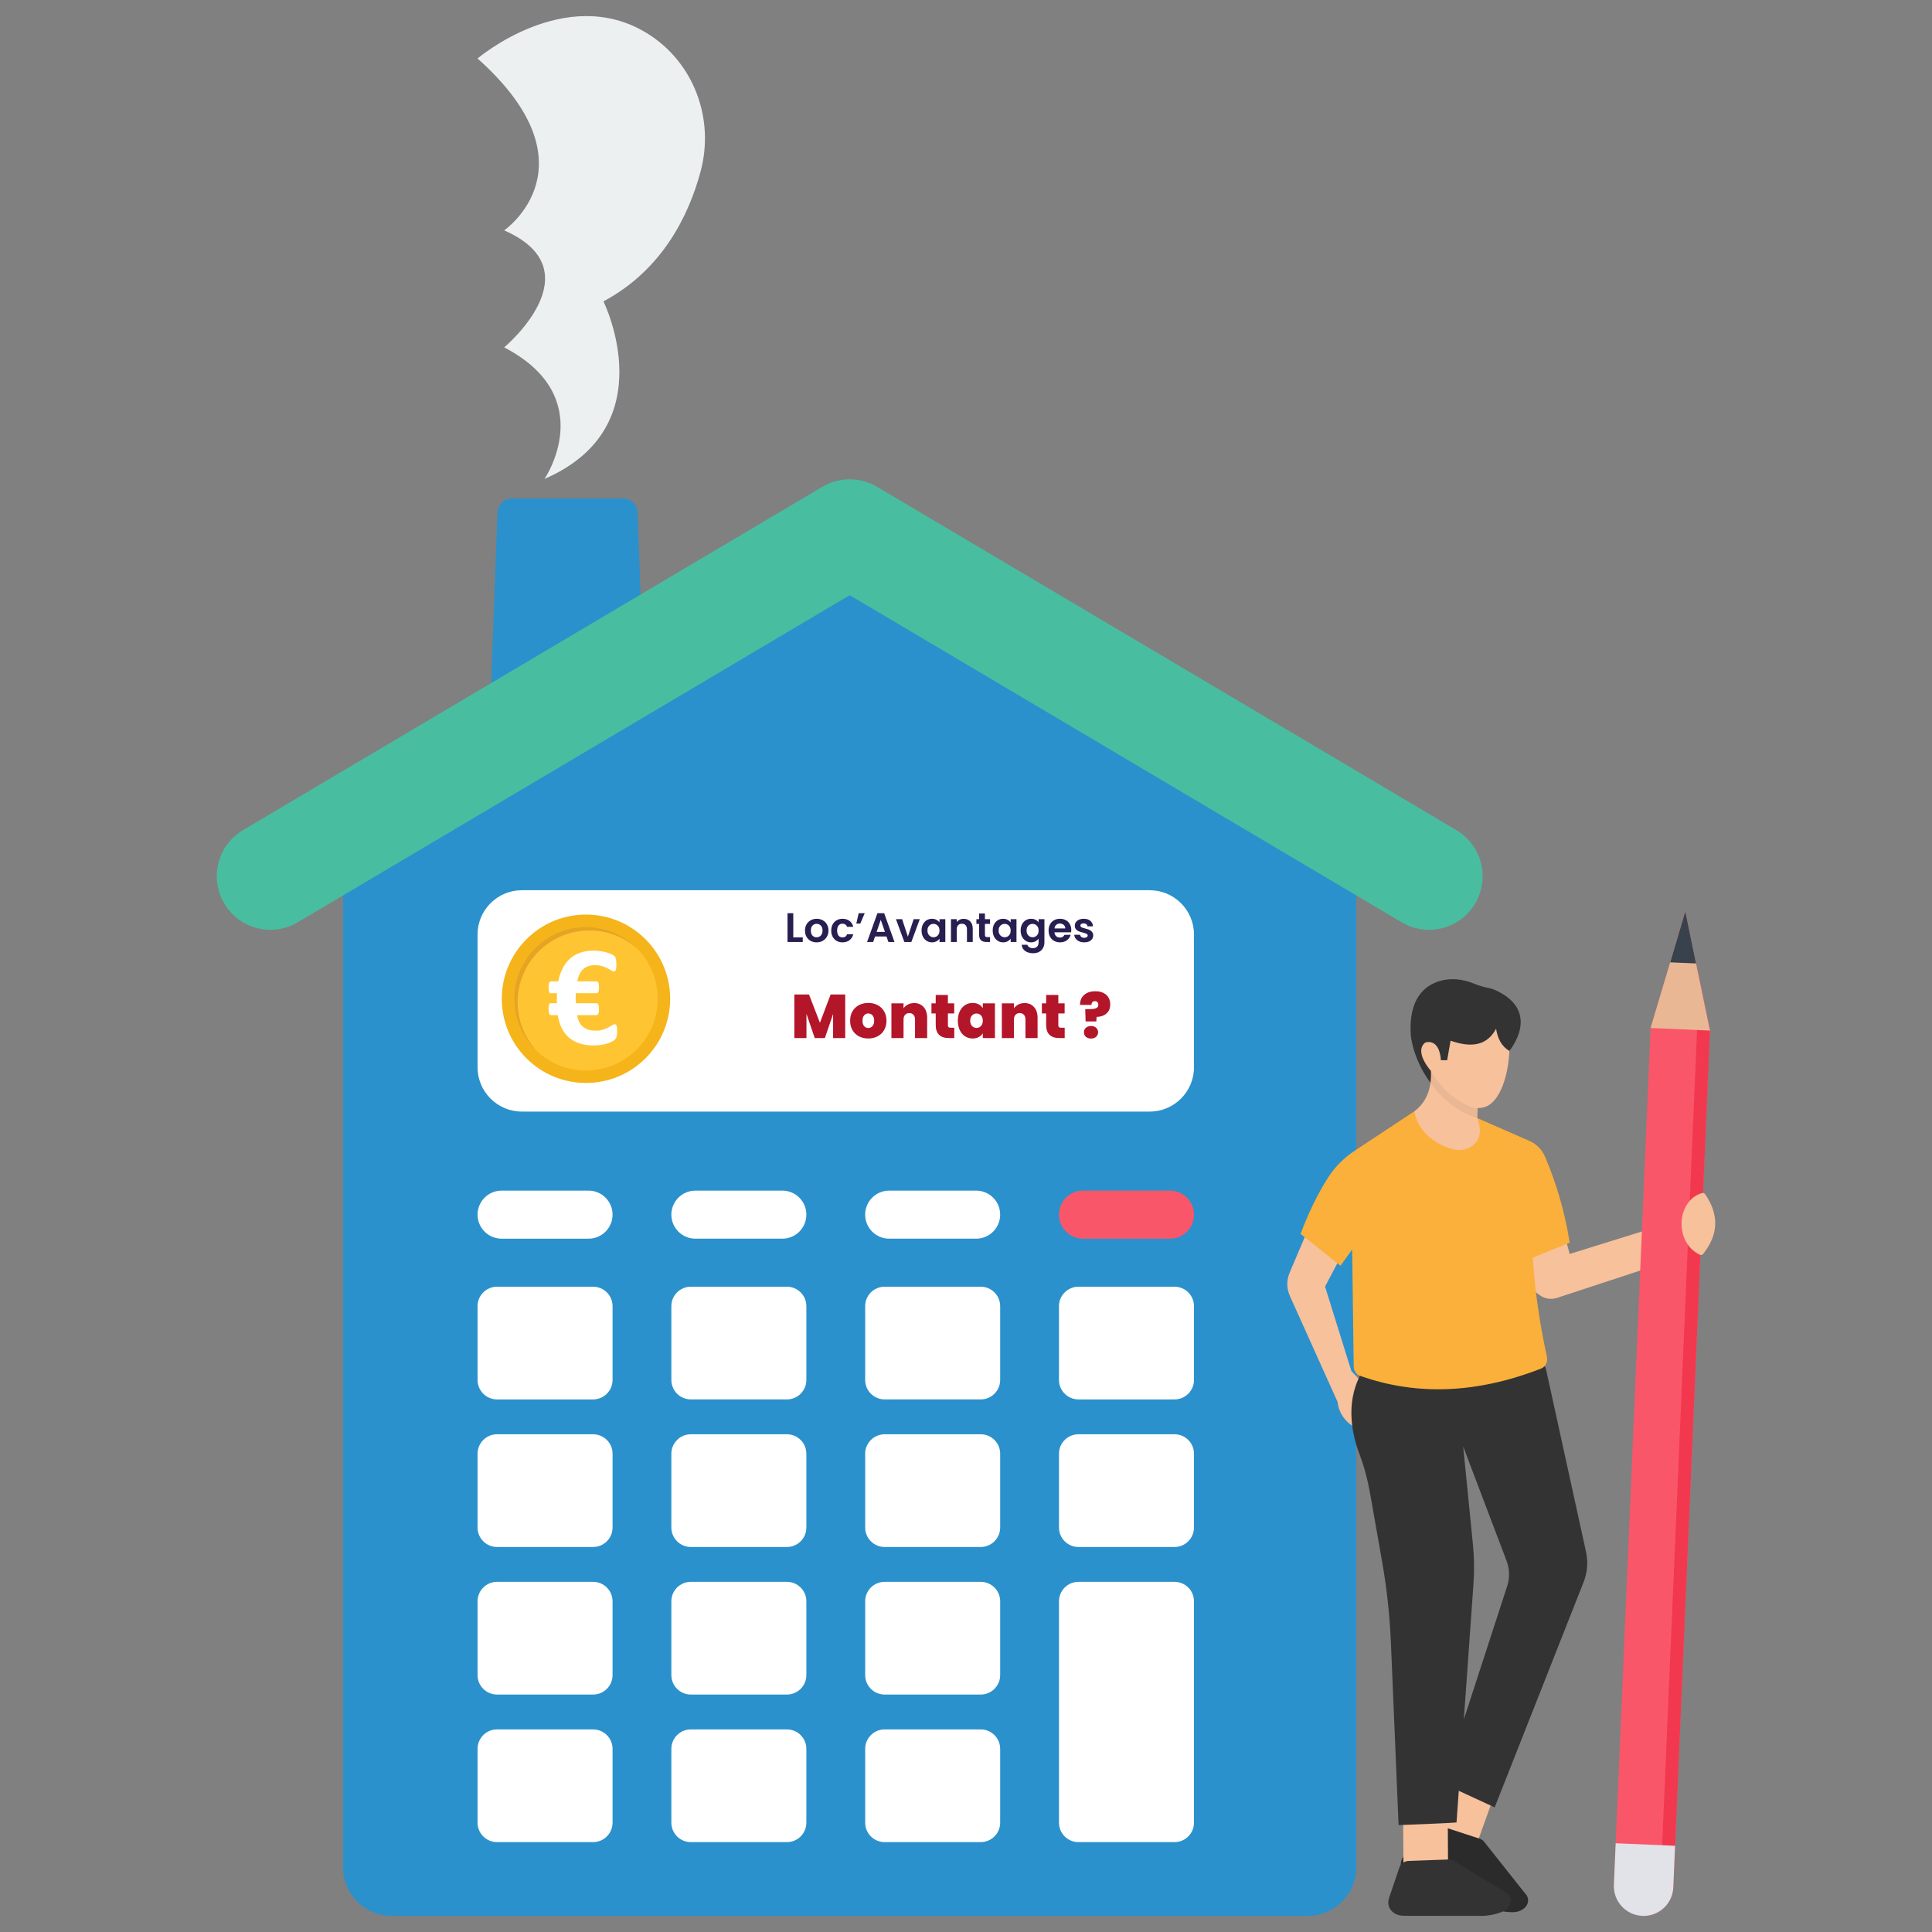 <svg width="925" height="925" viewBox="0 0 925 925" fill="none" xmlns="http://www.w3.org/2000/svg">
<rect x="0" y="0" width="925" height="925" fill="#808080" stroke="none"/>
<path d="M260.711 229.286C260.72 229.273 287.36 190.263 241.394 166.312C241.4 166.309 285.433 129.608 241.394 110.294C241.4 110.291 286.204 79.383 228.645 28.003C228.648 28 270.862 -8.011 309.755 15.907C332.097 29.646 342.241 56.755 335.433 82.084C329.827 102.934 317.226 129.191 288.914 144.291C288.914 144.297 318.659 204.175 260.711 229.286Z" fill="#ECF0F1"/>
<path d="M626.115 917.291H187.508C174.657 917.291 164.238 906.873 164.238 894.022V390.896L406.81 266.637L649.382 390.896V894.025C649.385 906.873 638.967 917.291 626.115 917.291Z" fill="#2B91CC"/>
<path d="M560.151 593.049H518.516C512.165 593.049 507.016 587.899 507.016 581.548C507.016 575.196 512.165 570.047 518.516 570.047H560.151C566.502 570.047 571.652 575.196 571.652 581.548C571.652 587.899 566.502 593.049 560.151 593.049Z" fill="#FA5669"/>
<path d="M562.335 670.009H516.335C511.189 670.009 507.017 665.837 507.017 660.691V625.365C507.017 620.219 511.189 616.05 516.335 616.05H562.338C567.484 616.05 571.656 620.222 571.656 625.368V660.694C571.653 665.837 567.481 670.009 562.335 670.009ZM562.335 740.663H516.335C511.189 740.663 507.017 736.491 507.017 731.345V696.02C507.017 690.873 511.189 686.702 516.335 686.702H562.338C567.484 686.702 571.656 690.873 571.656 696.02V731.345C571.653 736.491 567.481 740.663 562.335 740.663ZM562.335 881.966H516.335C511.189 881.966 507.017 877.794 507.017 872.648V766.671C507.017 761.525 511.189 757.353 516.335 757.353H562.335C567.481 757.353 571.653 761.525 571.653 766.671V872.648C571.653 877.794 567.481 881.966 562.335 881.966ZM281.78 593.049H240.145C233.794 593.049 228.645 587.899 228.645 581.548C228.645 575.196 233.794 570.047 240.145 570.047H281.78C288.131 570.047 293.28 575.196 293.28 581.548C293.28 587.899 288.131 593.049 281.78 593.049ZM283.963 670.009H237.962C232.816 670.009 228.645 665.837 228.645 660.691V625.365C228.645 620.219 232.816 616.05 237.962 616.05H283.966C289.112 616.05 293.28 620.222 293.28 625.365V660.691C293.28 665.837 289.109 670.009 283.963 670.009ZM283.963 740.663H237.962C232.816 740.663 228.645 736.491 228.645 731.345V696.02C228.645 690.873 232.816 686.702 237.962 686.702H283.966C289.112 686.702 293.28 690.873 293.28 696.02V731.345C293.28 736.491 289.109 740.663 283.963 740.663ZM283.963 811.312H237.962C232.816 811.312 228.645 807.14 228.645 801.994V766.671C228.645 761.525 232.816 757.353 237.962 757.353H283.963C289.109 757.353 293.277 761.525 293.277 766.671V801.997C293.28 807.143 289.109 811.312 283.963 811.312ZM283.963 881.966H237.962C232.816 881.966 228.645 877.794 228.645 872.648V837.323C228.645 832.176 232.816 828.005 237.962 828.005H283.966C289.112 828.005 293.28 832.176 293.28 837.323V872.648C293.28 877.794 289.109 881.966 283.963 881.966Z" fill="white"/>
<path d="M374.569 593.048H332.934C326.583 593.048 321.434 587.899 321.434 581.547C321.434 575.196 326.583 570.046 332.934 570.046H374.569C380.92 570.046 386.07 575.196 386.07 581.547C386.07 587.899 380.92 593.048 374.569 593.048ZM376.752 670.008H330.751C325.605 670.008 321.434 665.836 321.434 660.69V625.364C321.434 620.218 325.605 616.05 330.751 616.05H376.752C381.898 616.05 386.07 620.221 386.07 625.368V660.693C386.07 665.836 381.898 670.008 376.752 670.008ZM376.752 740.663H330.751C325.605 740.663 321.434 736.491 321.434 731.345V696.019C321.434 690.873 325.605 686.701 330.751 686.701H376.752C381.898 686.701 386.07 690.873 386.07 696.019V731.345C386.07 736.491 381.898 740.663 376.752 740.663ZM376.752 811.311H330.751C325.605 811.311 321.434 807.139 321.434 801.993V766.671C321.434 761.524 325.605 757.353 330.751 757.353H376.752C381.898 757.353 386.07 761.524 386.07 766.671V801.996C386.07 807.142 381.898 811.311 376.752 811.311ZM376.752 881.966H330.751C325.605 881.966 321.434 877.794 321.434 872.648V837.322C321.434 832.176 325.605 828.004 330.751 828.004H376.752C381.898 828.004 386.07 832.176 386.07 837.322V872.648C386.07 877.794 381.898 881.966 376.752 881.966Z" fill="white"/>
<path d="M467.358 593.048H425.723C419.372 593.048 414.223 587.899 414.223 581.547C414.223 575.196 419.372 570.046 425.723 570.046H467.358C473.709 570.046 478.859 575.196 478.859 581.547C478.859 587.899 473.709 593.048 467.358 593.048ZM469.544 670.008H423.544C418.397 670.008 414.226 665.836 414.226 660.69V625.364C414.226 620.218 418.397 616.05 423.54 616.05H469.541C474.687 616.05 478.859 620.221 478.859 625.368V660.693C478.859 665.836 474.687 670.008 469.544 670.008ZM469.544 740.663H423.544C418.397 740.663 414.226 736.491 414.226 731.345V696.019C414.226 690.873 418.397 686.701 423.54 686.701H469.544C474.69 686.701 478.862 690.873 478.862 696.019V731.345C478.859 736.491 474.687 740.663 469.544 740.663ZM469.544 811.311H423.544C418.397 811.311 414.226 807.139 414.226 801.993V766.671C414.226 761.524 418.397 757.353 423.544 757.353H469.544C474.69 757.353 478.862 761.524 478.862 766.671V801.996C478.859 807.142 474.687 811.311 469.544 811.311ZM469.544 881.966H423.544C418.397 881.966 414.226 877.794 414.226 872.648V837.322C414.226 832.176 418.397 828.004 423.54 828.004H469.541C474.687 828.004 478.859 832.176 478.859 837.322V872.648C478.859 877.794 474.687 881.966 469.544 881.966Z" fill="white"/>
<path d="M550.434 532.199H249.864C238.144 532.199 228.645 522.699 228.645 510.979V447.441C228.645 435.721 238.144 426.222 249.864 426.222H550.434C562.153 426.222 571.653 435.721 571.653 447.441V510.983C571.653 522.699 562.153 532.199 550.434 532.199Z" fill="white"/>
<path d="M379.806 448.81H384.345V451H377.044V437.226H379.806V448.81ZM390.955 451.178C389.903 451.178 388.956 450.947 388.114 450.487C387.272 450.013 386.607 449.349 386.121 448.494C385.647 447.639 385.41 446.652 385.41 445.534C385.41 444.416 385.654 443.429 386.14 442.574C386.64 441.719 387.318 441.061 388.173 440.601C389.028 440.127 389.982 439.89 391.034 439.89C392.087 439.89 393.04 440.127 393.896 440.601C394.751 441.061 395.422 441.719 395.908 442.574C396.408 443.429 396.658 444.416 396.658 445.534C396.658 446.652 396.402 447.639 395.889 448.494C395.389 449.349 394.705 450.013 393.836 450.487C392.981 450.947 392.021 451.178 390.955 451.178ZM390.955 448.77C391.455 448.77 391.922 448.652 392.356 448.415C392.804 448.165 393.159 447.797 393.422 447.31C393.685 446.823 393.817 446.231 393.817 445.534C393.817 444.495 393.54 443.699 392.988 443.146C392.448 442.58 391.784 442.298 390.995 442.298C390.205 442.298 389.541 442.58 389.002 443.146C388.476 443.699 388.212 444.495 388.212 445.534C388.212 446.573 388.469 447.376 388.982 447.941C389.508 448.494 390.166 448.77 390.955 448.77ZM397.974 445.534C397.974 444.402 398.205 443.416 398.665 442.574C399.125 441.719 399.764 441.061 400.579 440.601C401.395 440.127 402.329 439.89 403.381 439.89C404.736 439.89 405.855 440.232 406.736 440.916C407.631 441.587 408.229 442.534 408.532 443.758H405.552C405.394 443.284 405.124 442.916 404.743 442.653C404.375 442.377 403.914 442.238 403.362 442.238C402.572 442.238 401.947 442.528 401.487 443.107C401.026 443.672 400.796 444.481 400.796 445.534C400.796 446.573 401.026 447.382 401.487 447.961C401.947 448.527 402.572 448.81 403.362 448.81C404.48 448.81 405.21 448.31 405.552 447.31H408.532C408.229 448.494 407.631 449.434 406.736 450.132C405.841 450.829 404.723 451.178 403.381 451.178C402.329 451.178 401.395 450.947 400.579 450.487C399.764 450.013 399.125 449.356 398.665 448.514C398.205 447.658 397.974 446.665 397.974 445.534ZM411.108 437.226H414.009L411.878 442.199H409.983L411.108 437.226ZM424.436 448.375H418.95L418.042 451H415.141L420.095 437.206H423.311L428.264 451H425.344L424.436 448.375ZM423.686 446.165L421.693 440.403L419.7 446.165H423.686ZM434.674 448.454L437.437 440.068H440.377L436.332 451H432.977L428.951 440.068H431.911L434.674 448.454ZM441.218 445.494C441.218 444.389 441.435 443.409 441.869 442.554C442.317 441.699 442.915 441.041 443.665 440.581C444.428 440.12 445.277 439.89 446.211 439.89C447.026 439.89 447.737 440.055 448.342 440.383C448.96 440.712 449.454 441.127 449.822 441.627V440.068H452.604V451H449.822V449.402C449.467 449.915 448.973 450.342 448.342 450.684C447.724 451.013 447.007 451.178 446.191 451.178C445.27 451.178 444.428 450.941 443.665 450.467C442.915 449.994 442.317 449.329 441.869 448.474C441.435 447.606 441.218 446.613 441.218 445.494ZM449.822 445.534C449.822 444.863 449.69 444.291 449.427 443.817C449.164 443.33 448.809 442.962 448.362 442.712C447.914 442.449 447.434 442.317 446.921 442.317C446.408 442.317 445.934 442.442 445.5 442.692C445.066 442.942 444.711 443.311 444.435 443.797C444.172 444.271 444.04 444.837 444.04 445.494C444.04 446.152 444.172 446.731 444.435 447.231C444.711 447.718 445.066 448.093 445.5 448.356C445.948 448.619 446.421 448.75 446.921 448.75C447.434 448.75 447.914 448.625 448.362 448.375C448.809 448.112 449.164 447.744 449.427 447.27C449.69 446.784 449.822 446.205 449.822 445.534ZM461.361 439.91C462.663 439.91 463.715 440.324 464.518 441.153C465.32 441.969 465.722 443.113 465.722 444.587V451H462.959V444.962C462.959 444.093 462.742 443.429 462.308 442.969C461.874 442.495 461.282 442.258 460.532 442.258C459.769 442.258 459.164 442.495 458.716 442.969C458.282 443.429 458.065 444.093 458.065 444.962V451H455.302V440.068H458.065V441.429C458.434 440.956 458.901 440.587 459.466 440.324C460.045 440.048 460.677 439.91 461.361 439.91ZM471.565 442.337V447.626C471.565 447.994 471.651 448.264 471.822 448.435C472.006 448.593 472.309 448.671 472.73 448.671H474.012V451H472.276C469.947 451 468.783 449.869 468.783 447.606V442.337H467.481V440.068H468.783V437.364H471.565V440.068H474.012V442.337H471.565ZM475.289 445.494C475.289 444.389 475.506 443.409 475.94 442.554C476.387 441.699 476.986 441.041 477.736 440.581C478.499 440.12 479.347 439.89 480.281 439.89C481.097 439.89 481.808 440.055 482.413 440.383C483.031 440.712 483.524 441.127 483.893 441.627V440.068H486.675V451H483.893V449.402C483.537 449.915 483.044 450.342 482.413 450.684C481.794 451.013 481.077 451.178 480.262 451.178C479.341 451.178 478.499 450.941 477.736 450.467C476.986 449.994 476.387 449.329 475.94 448.474C475.506 447.606 475.289 446.613 475.289 445.494ZM483.893 445.534C483.893 444.863 483.761 444.291 483.498 443.817C483.235 443.33 482.88 442.962 482.432 442.712C481.985 442.449 481.505 442.317 480.992 442.317C480.479 442.317 480.005 442.442 479.571 442.692C479.137 442.942 478.782 443.311 478.505 443.797C478.242 444.271 478.111 444.837 478.111 445.494C478.111 446.152 478.242 446.731 478.505 447.231C478.782 447.718 479.137 448.093 479.571 448.356C480.018 448.619 480.492 448.75 480.992 448.75C481.505 448.75 481.985 448.625 482.432 448.375C482.88 448.112 483.235 447.744 483.498 447.27C483.761 446.784 483.893 446.205 483.893 445.534ZM493.655 439.89C494.471 439.89 495.188 440.055 495.806 440.383C496.425 440.699 496.911 441.114 497.267 441.627V440.068H500.049V451.079C500.049 452.092 499.845 452.993 499.437 453.782C499.029 454.585 498.418 455.216 497.602 455.677C496.786 456.15 495.8 456.387 494.642 456.387C493.09 456.387 491.814 456.025 490.814 455.302C489.827 454.578 489.268 453.592 489.137 452.342H491.879C492.024 452.842 492.333 453.236 492.807 453.526C493.294 453.828 493.879 453.98 494.563 453.98C495.366 453.98 496.017 453.736 496.517 453.25C497.017 452.776 497.267 452.052 497.267 451.079V449.382C496.911 449.895 496.418 450.322 495.787 450.665C495.168 451.007 494.458 451.178 493.655 451.178C492.735 451.178 491.893 450.941 491.13 450.467C490.367 449.994 489.761 449.329 489.314 448.474C488.88 447.606 488.663 446.613 488.663 445.494C488.663 444.389 488.88 443.409 489.314 442.554C489.761 441.699 490.36 441.041 491.11 440.581C491.873 440.12 492.721 439.89 493.655 439.89ZM497.267 445.534C497.267 444.863 497.135 444.291 496.872 443.817C496.609 443.33 496.254 442.962 495.806 442.712C495.359 442.449 494.879 442.317 494.366 442.317C493.853 442.317 493.379 442.442 492.945 442.692C492.511 442.942 492.156 443.311 491.879 443.797C491.616 444.271 491.485 444.837 491.485 445.494C491.485 446.152 491.616 446.731 491.879 447.231C492.156 447.718 492.511 448.093 492.945 448.356C493.392 448.619 493.866 448.75 494.366 448.75C494.879 448.75 495.359 448.625 495.806 448.375C496.254 448.112 496.609 447.744 496.872 447.27C497.135 446.784 497.267 446.205 497.267 445.534ZM512.91 445.297C512.91 445.692 512.884 446.047 512.831 446.363H504.839C504.905 447.152 505.181 447.77 505.668 448.218C506.155 448.665 506.753 448.889 507.464 448.889C508.49 448.889 509.22 448.448 509.654 447.566H512.634C512.318 448.619 511.713 449.487 510.818 450.171C509.924 450.842 508.825 451.178 507.523 451.178C506.47 451.178 505.523 450.947 504.681 450.487C503.852 450.013 503.201 449.349 502.728 448.494C502.267 447.639 502.037 446.652 502.037 445.534C502.037 444.402 502.267 443.409 502.728 442.554C503.188 441.699 503.833 441.041 504.661 440.581C505.49 440.12 506.444 439.89 507.523 439.89C508.562 439.89 509.49 440.114 510.305 440.561C511.134 441.008 511.772 441.646 512.219 442.475C512.68 443.291 512.91 444.231 512.91 445.297ZM510.049 444.508C510.035 443.797 509.779 443.232 509.279 442.811C508.779 442.377 508.167 442.159 507.444 442.159C506.76 442.159 506.181 442.37 505.707 442.791C505.247 443.199 504.964 443.771 504.859 444.508H510.049ZM519.11 451.178C518.215 451.178 517.413 451.02 516.702 450.704C515.992 450.375 515.426 449.934 515.005 449.382C514.598 448.829 514.374 448.218 514.334 447.547H517.117C517.169 447.968 517.373 448.316 517.729 448.593C518.097 448.869 518.551 449.007 519.09 449.007C519.616 449.007 520.024 448.902 520.314 448.691C520.616 448.481 520.768 448.211 520.768 447.882C520.768 447.527 520.583 447.264 520.215 447.093C519.86 446.909 519.288 446.711 518.498 446.501C517.683 446.303 517.012 446.1 516.485 445.889C515.972 445.679 515.525 445.356 515.144 444.922C514.775 444.488 514.591 443.903 514.591 443.166C514.591 442.561 514.762 442.008 515.104 441.508C515.459 441.008 515.959 440.614 516.604 440.324C517.262 440.035 518.031 439.89 518.913 439.89C520.215 439.89 521.254 440.219 522.03 440.877C522.807 441.521 523.234 442.396 523.313 443.501H520.669C520.629 443.067 520.445 442.725 520.116 442.475C519.801 442.212 519.373 442.081 518.834 442.081C518.334 442.081 517.946 442.173 517.669 442.357C517.406 442.541 517.275 442.798 517.275 443.126C517.275 443.495 517.459 443.778 517.827 443.975C518.196 444.159 518.768 444.35 519.544 444.547C520.333 444.745 520.985 444.948 521.498 445.159C522.011 445.369 522.451 445.698 522.82 446.146C523.201 446.58 523.399 447.159 523.412 447.882C523.412 448.514 523.234 449.079 522.879 449.579C522.537 450.079 522.037 450.474 521.379 450.763C520.735 451.039 519.978 451.178 519.11 451.178Z" fill="#291E50"/>
<path d="M404.671 476.132V497H398.87V485.486L394.933 497H390.078L386.112 485.397V497H380.31V476.132H387.326L392.565 489.689L397.686 476.132H404.671ZM415.699 497.207C414.042 497.207 412.552 496.862 411.23 496.171C409.927 495.481 408.901 494.494 408.151 493.211C407.401 491.929 407.026 490.419 407.026 488.682C407.026 486.966 407.401 485.466 408.151 484.183C408.921 482.901 409.957 481.914 411.259 481.223C412.581 480.533 414.071 480.187 415.729 480.187C417.386 480.187 418.866 480.533 420.169 481.223C421.491 481.914 422.527 482.901 423.277 484.183C424.046 485.466 424.431 486.966 424.431 488.682C424.431 490.399 424.046 491.909 423.277 493.211C422.527 494.494 421.491 495.481 420.169 496.171C418.847 496.862 417.357 497.207 415.699 497.207ZM415.699 492.175C416.508 492.175 417.179 491.879 417.712 491.287C418.265 490.675 418.541 489.807 418.541 488.682C418.541 487.558 418.265 486.699 417.712 486.107C417.179 485.515 416.518 485.219 415.729 485.219C414.939 485.219 414.278 485.515 413.746 486.107C413.213 486.699 412.946 487.558 412.946 488.682C412.946 489.827 413.203 490.695 413.716 491.287C414.229 491.879 414.89 492.175 415.699 492.175ZM437.655 480.246C439.569 480.246 441.088 480.888 442.213 482.17C443.338 483.433 443.9 485.15 443.9 487.321V497H438.099V488.09C438.099 487.143 437.852 486.403 437.359 485.87C436.865 485.318 436.204 485.042 435.376 485.042C434.507 485.042 433.827 485.318 433.333 485.87C432.84 486.403 432.593 487.143 432.593 488.09V497H426.792V480.394H432.593V482.762C433.106 482.013 433.797 481.411 434.665 480.957C435.533 480.483 436.53 480.246 437.655 480.246ZM456.881 492.057V497H454.365C450.123 497 448.001 494.898 448.001 490.695V485.219H445.959V480.394H448.001V476.369H453.833V480.394H456.852V485.219H453.833V490.784C453.833 491.238 453.931 491.563 454.129 491.761C454.346 491.958 454.701 492.057 455.194 492.057H456.881ZM458.595 488.682C458.595 486.966 458.901 485.466 459.513 484.183C460.144 482.901 460.993 481.914 462.058 481.223C463.144 480.533 464.347 480.187 465.67 480.187C466.814 480.187 467.801 480.414 468.63 480.868C469.458 481.322 470.1 481.934 470.554 482.703V480.394H476.355V497H470.554V494.691C470.1 495.461 469.448 496.073 468.6 496.526C467.771 496.98 466.794 497.207 465.67 497.207C464.347 497.207 463.144 496.862 462.058 496.171C460.993 495.481 460.144 494.494 459.513 493.211C458.901 491.909 458.595 490.399 458.595 488.682ZM470.554 488.682C470.554 487.617 470.258 486.778 469.666 486.166C469.093 485.555 468.383 485.249 467.534 485.249C466.666 485.249 465.946 485.555 465.374 486.166C464.801 486.758 464.515 487.597 464.515 488.682C464.515 489.748 464.801 490.597 465.374 491.228C465.946 491.84 466.666 492.146 467.534 492.146C468.383 492.146 469.093 491.84 469.666 491.228C470.258 490.616 470.554 489.768 470.554 488.682ZM490.524 480.246C492.438 480.246 493.958 480.888 495.083 482.17C496.208 483.433 496.77 485.15 496.77 487.321V497H490.968V488.09C490.968 487.143 490.722 486.403 490.228 485.87C489.735 485.318 489.074 485.042 488.245 485.042C487.377 485.042 486.696 485.318 486.203 485.87C485.709 486.403 485.463 487.143 485.463 488.09V497H479.661V480.394H485.463V482.762C485.976 482.013 486.666 481.411 487.535 480.957C488.403 480.483 489.4 480.246 490.524 480.246ZM509.751 492.057V497H507.235C502.992 497 500.871 494.898 500.871 490.695V485.219H498.829V480.394H500.871V476.369H506.702V480.394H509.721V485.219H506.702V490.784C506.702 491.238 506.801 491.563 506.998 491.761C507.215 491.958 507.57 492.057 508.064 492.057H509.751ZM524.412 474.593C526.563 474.593 528.29 475.145 529.592 476.25C530.894 477.355 531.546 478.934 531.546 480.986C531.546 482.782 530.944 484.203 529.74 485.249C528.556 486.295 526.987 486.837 525.034 486.877L524.886 489.038H519.765L519.587 483.147H521.718C523.06 483.147 524.086 482.999 524.797 482.703C525.507 482.387 525.862 481.835 525.862 481.046C525.862 480.513 525.714 480.098 525.418 479.802C525.142 479.487 524.757 479.329 524.264 479.329C523.711 479.329 523.287 479.497 522.991 479.832C522.715 480.148 522.577 480.582 522.577 481.134H517.101C517.061 479.931 517.308 478.835 517.841 477.849C518.393 476.842 519.222 476.053 520.327 475.481C521.432 474.889 522.794 474.593 524.412 474.593ZM522.37 497.237C521.343 497.237 520.515 496.961 519.883 496.408C519.271 495.836 518.966 495.115 518.966 494.247C518.966 493.379 519.271 492.659 519.883 492.086C520.515 491.514 521.343 491.228 522.37 491.228C523.376 491.228 524.185 491.514 524.797 492.086C525.428 492.659 525.744 493.379 525.744 494.247C525.744 495.096 525.428 495.806 524.797 496.378C524.185 496.951 523.376 497.237 522.37 497.237Z" fill="#B31529"/>
<path d="M308.443 332.038H234.977L238.155 245.378C238.294 241.619 241.381 238.644 245.139 238.644H298.284C302.045 238.644 305.132 241.619 305.267 245.378L308.443 332.038Z" fill="#2B91CC"/>
<path d="M684.169 445.177C679.72 445.177 675.218 444.021 671.114 441.588L406.817 284.967L142.523 441.585C130.334 448.81 114.594 444.786 107.37 432.591C100.146 420.4 104.172 404.665 116.364 397.438L393.737 233.069C401.803 228.29 411.83 228.29 419.896 233.069L697.273 397.441C709.465 404.665 713.488 420.403 706.267 432.594C701.473 440.682 692.932 445.177 684.169 445.177Z" fill="#49BDA0"/>
<path d="M694.042 850.301L683.598 879.278L705.483 887.167L715.928 858.189L694.042 850.301Z" fill="#F7C19B"/>
<path d="M682.931 875.188L672.256 888.44C671.362 889.55 670.825 890.808 670.69 892.103C670.351 895.378 672.605 898.443 676.379 899.833L714.02 913.708C717.239 914.895 720.766 915.512 724.352 915.515C728.287 915.521 731.546 913.036 731.626 909.965C731.66 908.716 731.151 907.502 730.186 906.521L710.462 881.663C709.99 881.071 709.293 880.606 708.467 880.334L688.425 873.798C686.427 873.15 684.096 873.739 682.931 875.188Z" fill="#2B2B2B"/>
<path d="M693.153 868.84L671.785 868.967L671.953 897.259L693.32 897.133L693.153 868.84Z" fill="#F7C19B"/>
<path d="M670.061 893.914L665.051 908.72C664.632 909.959 664.567 911.214 664.86 912.377C665.603 915.306 668.52 917.236 672.214 917.242L709.066 917.292C712.217 917.295 715.454 916.712 718.547 915.58C721.942 914.341 723.964 911.165 723.064 908.492C722.697 907.403 721.874 906.518 720.73 905.976L695.854 890.784C695.258 890.42 694.512 890.245 693.711 890.272L674.36 890.981C672.433 891.049 670.607 892.295 670.061 893.914Z" fill="#333333"/>
<path d="M749.229 592.786C749.577 592.786 751.523 600.362 751.523 600.362L795.389 586.724L803.138 575.01C804.316 573.228 806.739 572.787 808.469 574.042C808.589 574.129 808.632 574.292 808.571 574.428L794.726 605.218L745.495 621.393C742.56 622.358 739.334 621.797 736.895 619.898L730.226 614.699L724.941 597.34L734.265 591.229L749.229 592.786ZM626.953 587.005L617.444 609.343C615.927 612.908 615.97 616.941 617.558 620.471L640.473 671.349C640.473 671.349 640.708 679.508 649.68 683.938L653.759 663.656L647.007 656.429L634.408 615.982L642.219 601.179L626.953 587.005Z" fill="#F7C19B"/>
<path d="M690.859 853.905L715.621 865.335L758.134 757.624C760.002 752.981 760.428 747.884 759.358 742.997L740.022 654.801L732.564 646.563L707.385 641.901L651.278 658.375C643.933 672.432 647.636 687.624 650.818 696.01C653.168 702.205 654.842 708.633 655.992 715.158L661.69 747.48C663.966 760.384 665.384 773.424 665.936 786.512L669.614 873.823C669.614 873.823 694.559 872.892 697.358 872.54L705.474 758.21C705.918 751.967 705.828 745.695 705.208 739.467L700.543 692.566L721.322 747.317C722.765 751.116 722.891 755.287 721.686 759.169L690.859 853.905Z" fill="#333333"/>
<path d="M751.523 594.963C749.235 580.336 745.221 566.707 739.782 553.902C738.329 550.483 735.647 547.736 732.246 546.246L707.228 535.285L690.442 532.023H677.23L648.635 550.918C643.612 554.238 639.274 558.512 636.009 563.572C630.869 571.533 626.481 580.687 622.68 590.77L641.796 606.001L647.393 598.231L648.126 654.265C648.151 656.275 649.406 658.088 651.302 658.757C678.322 668.306 707.123 667.196 737.734 655.285C739.939 654.428 741.148 652.057 740.648 649.745C737.121 633.446 734.79 617.545 733.883 602.116L751.523 594.963Z" fill="#FBB03B"/>
<path d="M704.952 548.568C701.921 550.841 697.891 551.084 694.327 549.882C677.998 544.356 677.242 532.017 677.242 532.017C681.719 528.61 684.149 523.997 684.883 518.45C684.883 518.429 684.883 518.429 684.883 518.429C685.216 515.956 685.216 513.326 684.926 510.498C684.836 509.564 684.704 508.605 684.547 507.625L694.216 510.498L696.288 511.121L702.014 512.814L704.931 517.602L704.952 517.735L707.493 528.317L707.225 535.288C710.009 542.488 707.826 546.431 704.952 548.568Z" fill="#F7C19B"/>
<path d="M707.494 528.32L707.226 535.291C693.57 531.28 685.328 519.097 684.881 518.45C684.881 518.428 684.881 518.428 684.881 518.428L683.367 510.498H695.485L696.286 511.121L704.951 517.738L707.494 528.32Z" fill="#EAB794"/>
<path d="M722.655 503.151C722.655 503.151 722.272 520.732 714.253 528.042C711.296 530.737 706.902 531.243 703.254 529.59C698.481 527.426 690.588 522.579 685.093 512.706L680.925 510.609L678.828 501.634L679.645 495.689C679.645 495.689 688.969 488.23 690.717 489.279C692.466 490.327 711.234 489.177 711.234 489.177L717.879 487.645L722.658 500.699V503.151H722.655Z" fill="#F7C19B"/>
<path d="M722.655 503.151C722.655 503.151 738.643 484.167 715.687 473.936C714.685 473.489 713.634 473.19 712.554 472.996C711.121 472.737 708.669 472.166 705.74 470.952C700.536 468.793 694.748 468.087 689.343 469.681C681.986 471.849 674.321 478.213 675.447 495.575C675.447 495.575 676.254 506.78 684.885 518.429C685.119 516.492 685.208 514.584 685.094 512.709C685.094 512.709 676.843 503.616 682.322 499.189C682.322 499.189 689.026 496.469 689.898 507.619H692.87L694.502 498.254C703.89 501.538 711.734 501.042 716.298 492.544C717.001 496.938 718.641 500.761 722.655 503.151Z" fill="#333333"/>
<path d="M818.704 493.407L801.147 903.642C800.814 911.467 794.21 917.594 786.317 917.257C778.42 916.921 772.368 910.252 772.701 902.427L790.257 492.189L799.646 460.751L806.898 436.313L812.032 461.282L818.704 493.407Z" fill="#FA5669"/>
<path d="M818.702 493.407L801.146 903.642C800.813 911.467 794.208 917.594 786.315 917.258C785.224 917.211 784.209 917.03 783.266 916.786C789.725 915.63 794.665 910.114 794.951 903.376L812.508 493.142L805.839 461.017L803.304 448.566L806.896 436.31L812.03 461.279L818.702 493.407Z" fill="#F2384E"/>
<path d="M801.998 883.724L801.144 903.664C800.808 911.489 794.206 917.616 786.313 917.28C778.416 916.941 772.361 910.274 772.697 902.446L773.551 882.506L801.998 883.724Z" fill="#E1E3E8"/>
<path d="M818.705 493.407L790.258 492.189L799.65 460.751L806.902 436.313L812.035 461.282L818.705 493.407Z" fill="#EAB794"/>
<path d="M812.034 461.282L799.648 460.751L806.9 436.313L812.034 461.282Z" fill="#37424C"/>
<path d="M816.395 571.776C822.956 581.325 822.999 590.853 815.445 600.353C815.056 600.84 814.372 601.012 813.811 600.744C811.625 599.705 806.451 596.464 805.31 588.676C804.761 584.939 805.279 581.069 807.071 577.746C808.483 575.125 810.891 572.31 814.93 571.215C815.47 571.07 816.077 571.314 816.395 571.776Z" fill="#F7C19B"/>
<path d="M309.054 506.694C324.796 490.951 324.796 465.428 309.053 449.686C293.311 433.944 267.788 433.945 252.046 449.687C236.304 465.43 236.305 490.953 252.047 506.695C267.79 522.436 293.313 522.436 309.054 506.694Z" fill="#F5B419"/>
<path d="M304.84 502.482C318.256 489.066 318.256 467.314 304.84 453.898C291.423 440.483 269.672 440.483 256.256 453.899C242.84 467.315 242.841 489.067 256.257 502.483C269.673 515.898 291.425 515.898 304.84 502.482Z" fill="#FFC431"/>
<path d="M305.643 454.744C299.505 449.003 291.265 445.479 282.186 445.479C263.21 445.479 247.83 460.836 247.83 479.811C247.83 488.867 251.354 497.107 257.095 503.268C250.397 497.013 246.195 488.098 246.195 478.201C246.195 459.226 261.576 443.846 280.552 443.846C290.449 443.845 299.388 448.046 305.643 454.744Z" fill="#E5A424"/>
<path d="M295.486 493.975C295.486 494.972 295.395 495.758 295.215 496.336C295.033 496.913 294.785 497.36 294.468 497.677C294.151 497.995 293.691 498.317 293.092 498.645C292.491 498.973 291.755 499.279 290.884 499.563C290.012 499.846 289.016 500.078 287.895 500.259C286.774 500.44 285.534 500.531 284.176 500.531C281.617 500.531 279.353 500.203 277.382 499.546C275.412 498.89 273.725 497.944 272.321 496.709C270.917 495.476 269.779 493.958 268.907 492.158C268.035 490.358 267.407 488.314 267.023 486.027H263.762C263.423 486.027 263.15 485.806 262.947 485.364C262.744 484.922 262.642 484.181 262.642 483.14C262.642 482.619 262.659 482.178 262.692 481.815C262.726 481.453 262.782 481.164 262.862 480.949C262.94 480.734 263.042 480.576 263.168 480.474C263.292 480.372 263.445 480.321 263.626 480.321H266.649C266.649 479.981 266.643 479.625 266.632 479.251C266.62 478.878 266.615 478.509 266.615 478.147C266.615 477.695 266.62 477.247 266.632 476.805C266.643 476.364 266.649 475.939 266.649 475.532H263.626C263.286 475.532 263.036 475.323 262.879 474.903C262.72 474.484 262.641 473.743 262.641 472.678C262.641 472.135 262.669 471.682 262.725 471.319C262.782 470.957 262.862 470.669 262.964 470.453C263.066 470.238 263.185 470.086 263.32 469.995C263.456 469.905 263.603 469.859 263.761 469.859H267.26C267.712 467.685 268.374 465.698 269.246 463.898C270.117 462.098 271.239 460.547 272.609 459.245C273.978 457.942 275.62 456.935 277.534 456.221C279.446 455.508 281.682 455.151 284.242 455.151C285.419 455.151 286.557 455.236 287.656 455.406C288.754 455.575 289.745 455.796 290.628 456.068C291.511 456.339 292.241 456.617 292.819 456.9C293.397 457.183 293.81 457.427 294.059 457.629C294.308 457.833 294.489 458.043 294.602 458.258C294.715 458.473 294.806 458.74 294.874 459.057C294.941 459.374 294.998 459.777 295.043 460.263C295.089 460.751 295.111 461.345 295.111 462.047C295.111 462.658 295.088 463.156 295.043 463.542C294.998 463.927 294.924 464.238 294.822 464.475C294.72 464.714 294.596 464.878 294.449 464.968C294.301 465.059 294.137 465.104 293.956 465.104C293.594 465.104 293.169 464.946 292.682 464.629C292.194 464.312 291.595 463.967 290.882 463.593C290.17 463.22 289.315 462.88 288.318 462.575C287.322 462.269 286.156 462.116 284.82 462.116C283.551 462.116 282.442 462.292 281.491 462.642C280.54 462.994 279.719 463.508 279.029 464.188C278.337 464.867 277.777 465.682 277.347 466.634C276.917 467.584 276.588 468.66 276.362 469.861H285.669C285.827 469.861 285.979 469.906 286.127 469.997C286.274 470.088 286.392 470.24 286.483 470.455C286.573 470.671 286.647 470.959 286.704 471.321C286.761 471.684 286.789 472.137 286.789 472.68C286.789 473.745 286.687 474.486 286.483 474.905C286.279 475.324 286.008 475.534 285.668 475.534H275.681C275.658 475.896 275.642 476.263 275.63 476.638C275.618 477.011 275.613 477.425 275.613 477.878C275.613 478.285 275.618 478.687 275.63 479.084C275.641 479.48 275.658 479.893 275.681 480.323H285.668C285.826 480.323 285.978 480.374 286.126 480.476C286.273 480.578 286.391 480.736 286.482 480.951C286.572 481.166 286.646 481.455 286.703 481.817C286.76 482.18 286.788 482.621 286.788 483.142C286.788 484.183 286.686 484.925 286.482 485.366C286.278 485.808 286.007 486.029 285.667 486.029H276.326C276.507 487.183 276.813 488.219 277.244 489.137C277.674 490.054 278.246 490.829 278.959 491.463C279.673 492.097 280.544 492.585 281.574 492.924C282.604 493.263 283.833 493.434 285.26 493.434C286.595 493.434 287.756 493.275 288.741 492.958C289.726 492.641 290.58 492.291 291.305 491.905C292.03 491.521 292.636 491.17 293.122 490.853C293.609 490.536 294.01 490.377 294.328 490.377C294.509 490.377 294.674 490.423 294.821 490.513C294.968 490.604 295.093 490.78 295.195 491.04C295.296 491.301 295.37 491.663 295.416 492.128C295.463 492.588 295.486 493.206 295.486 493.975Z" fill="white"/>
</svg>
